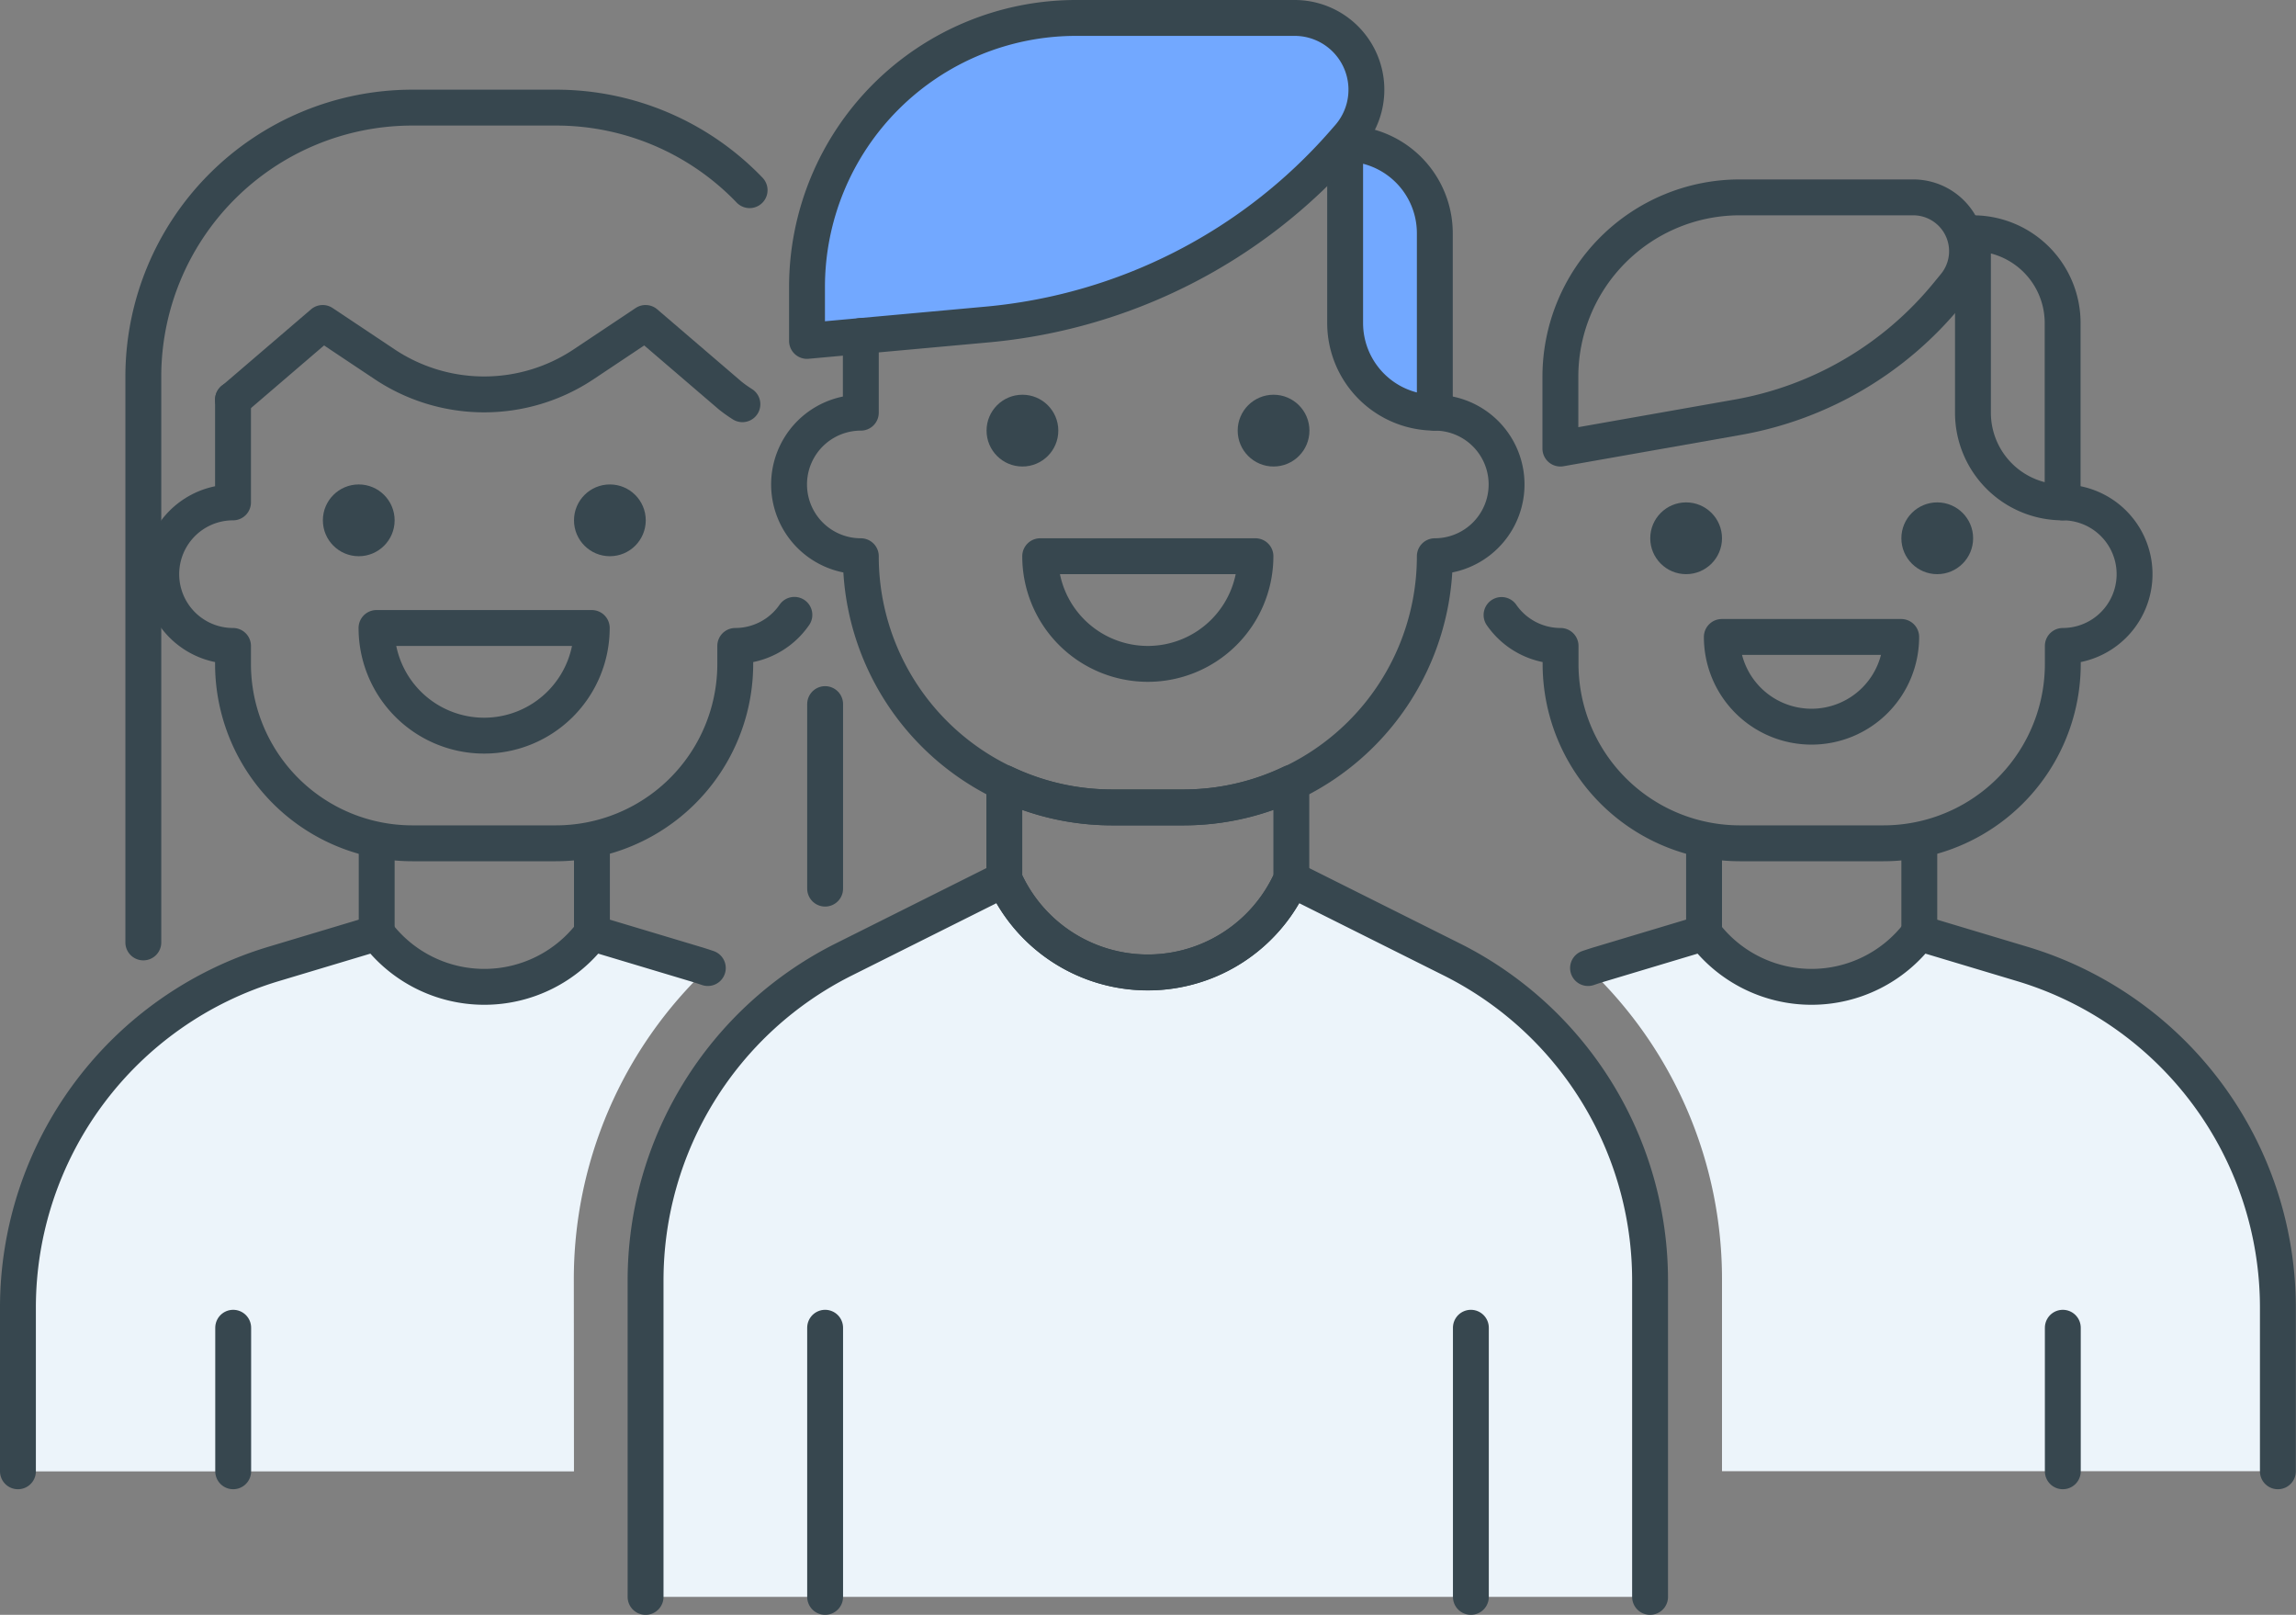 <?xml version="1.0"?>
<svg xmlns="http://www.w3.org/2000/svg" width="64" height="45" viewBox="0 0 64 45">
  <rect x="0" y="0" width="64" height="45" fill="#808080" stroke="none"/>
  <g id="Group_53" data-name="Group 53" transform="translate(-273.905 -1687.885)">
    <path id="Path_156" data-name="Path 156" d="M289.9,1723.564a11.929,11.929,0,0,1,3.734-8.7h0c-.118-.04-.237-.079-.356-.114l-2.874-.862a3.75,3.75,0,0,1-6,0l-2.873.862a10,10,0,0,0-7.127,9.578v4.56h15.5Z" fill="#ecf4fa"/>
    <path id="Path_157" data-name="Path 157" d="M330.279,1714.747l-2.874-.862a3.75,3.75,0,0,1-6,0l-2.873.862c-.12.035-.239.074-.356.114h-.005a11.929,11.929,0,0,1,3.734,8.7v5.321h15.5v-4.56A10,10,0,0,0,330.279,1714.747Z" fill="#ecf4fa"/>
    <line id="Line_79" data-name="Line 79" y2="5.142" transform="translate(296.905 1707.506)" fill="none" stroke="#37474f" stroke-linecap="round" stroke-linejoin="round" stroke-width="1"/>
    <path id="Path_158" data-name="Path 158" d="M293.635,1714.861c-.118-.04-.237-.079-.356-.114l-2.874-.862h0a3.75,3.75,0,0,1-6,0h0l-2.873.862a10,10,0,0,0-7.127,9.578v4.56" fill="none" stroke="#37474f" stroke-linecap="round" stroke-linejoin="round" stroke-width="1"/>
    <circle id="Ellipse_16" data-name="Ellipse 16" cx="1" cy="1" r="1" transform="translate(289.905 1701.385)" fill="#37474f"/>
    <circle id="Ellipse_17" data-name="Ellipse 17" cx="1" cy="1" r="1" transform="translate(282.905 1701.385)" fill="#37474f"/>
    <line id="Line_80" data-name="Line 80" y1="4" transform="translate(280.405 1724.885)" fill="none" stroke="#37474f" stroke-linecap="round" stroke-linejoin="round" stroke-width="1"/>
    <path id="Path_159" data-name="Path 159" d="M280.4,1699.023v2.862a2,2,0,0,0,0,4v.5a5,5,0,0,0,5,5h4a5,5,0,0,0,5-5v-.5a2,2,0,0,0,1.648-.866" fill="none" stroke="#37474f" stroke-linecap="round" stroke-linejoin="round" stroke-width="1"/>
    <path id="Path_160" data-name="Path 160" d="M287.4,1708.385a3,3,0,0,0,3-3h-6A3,3,0,0,0,287.4,1708.385Z" fill="none" stroke="#37474f" stroke-linecap="round" stroke-linejoin="round" stroke-width="1"/>
    <line id="Line_81" data-name="Line 81" y1="2.5" transform="translate(284.405 1711.385)" fill="#ffca28" stroke="#37474f" stroke-linecap="round" stroke-linejoin="round" stroke-width="1"/>
    <line id="Line_82" data-name="Line 82" y1="2.5" transform="translate(290.405 1711.385)" fill="#ffca28" stroke="#37474f" stroke-linecap="round" stroke-linejoin="round" stroke-width="1"/>
    <path id="Path_161" data-name="Path 161" d="M337.4,1728.885v-4.56a10,10,0,0,0-7.126-9.578l-2.874-.862h0a3.75,3.75,0,0,1-6,0h0l-2.873.862c-.12.035-.239.074-.356.114" fill="none" stroke="#37474f" stroke-linecap="round" stroke-linejoin="round" stroke-width="1"/>
    <circle id="Ellipse_18" data-name="Ellipse 18" cx="1" cy="1" r="1" transform="translate(326.905 1701.885)" fill="#37474f"/>
    <circle id="Ellipse_19" data-name="Ellipse 19" cx="1" cy="1" r="1" transform="translate(319.905 1701.885)" fill="#37474f"/>
    <line id="Line_83" data-name="Line 83" y1="4" transform="translate(331.405 1724.885)" fill="none" stroke="#37474f" stroke-linecap="round" stroke-linejoin="round" stroke-width="1"/>
    <path id="Path_162" data-name="Path 162" d="M315.76,1705.023a2,2,0,0,0,1.645.862v.5a5,5,0,0,0,5,5h4a5,5,0,0,0,5-5v-.5a2,2,0,0,0,0-4" fill="none" stroke="#37474f" stroke-linecap="round" stroke-linejoin="round" stroke-width="1"/>
    <path id="Path_163" data-name="Path 163" d="M324.4,1708.135a2.5,2.5,0,0,0,2.5-2.5h-5A2.5,2.5,0,0,0,324.4,1708.135Z" fill="none" stroke="#37474f" stroke-linecap="round" stroke-linejoin="round" stroke-width="1"/>
    <line id="Line_84" data-name="Line 84" y1="2.5" transform="translate(321.405 1711.385)" fill="#ffca28" stroke="#37474f" stroke-linecap="round" stroke-linejoin="round" stroke-width="1"/>
    <line id="Line_85" data-name="Line 85" y1="2.5" transform="translate(327.405 1711.385)" fill="#ffca28" stroke="#37474f" stroke-linecap="round" stroke-linejoin="round" stroke-width="1"/>
    <path id="Path_164" data-name="Path 164" d="M319.9,1732.385v-8.82a10,10,0,0,0-5.528-8.944l-4.472-2.236h0a4.377,4.377,0,0,1-8,0h0l-4.472,2.236a10,10,0,0,0-5.528,8.944v8.82" fill="#ecf4fa" stroke="#37474f" stroke-linecap="round" stroke-linejoin="round" stroke-width="1"/>
    <circle id="Ellipse_20" data-name="Ellipse 20" cx="1" cy="1" r="1" transform="translate(308.405 1698.885)" fill="#37474f"/>
    <circle id="Ellipse_21" data-name="Ellipse 21" cx="1" cy="1" r="1" transform="translate(301.405 1698.885)" fill="#37474f"/>
    <path id="Path_165" data-name="Path 165" d="M311.4,1691.885v5a2.5,2.5,0,0,0,2.5,2.5h0v-5a2.5,2.5,0,0,0-2.5-2.5Z" fill="#72a8ff" stroke="#37474f" stroke-linecap="round" stroke-linejoin="round" stroke-width="1"/>
    <path id="Path_166" data-name="Path 166" d="M310,1688.385H303.9a7.5,7.5,0,0,0-7.5,7.5v1.5l5.022-.457a15,15,0,0,0,9.931-5.06l.145-.166A2,2,0,0,0,310,1688.385Z" fill="#72a8ff" stroke="#37474f" stroke-linecap="round" stroke-linejoin="round" stroke-width="1"/>
    <path id="Path_167" data-name="Path 167" d="M328.9,1694.385v5a2.5,2.5,0,0,0,2.5,2.5h0v-5a2.5,2.5,0,0,0-2.5-2.5Z" fill="none" stroke="#37474f" stroke-linecap="round" stroke-linejoin="round" stroke-width="1"/>
    <path id="Path_168" data-name="Path 168" d="M327.24,1693.385H322.4a5,5,0,0,0-5,5v2l4.939-.872a9.743,9.743,0,0,0,5.851-3.427l.206-.251A1.5,1.5,0,0,0,327.24,1693.385Z" fill="none" stroke="#37474f" stroke-linecap="round" stroke-linejoin="round" stroke-width="1"/>
    <path id="Path_169" data-name="Path 169" d="M297.9,1697.249v2.136a2,2,0,0,0,0,4h0a7,7,0,0,0,7,7h2a7,7,0,0,0,7-7h0a2,2,0,0,0,0-4" fill="none" stroke="#37474f" stroke-linecap="round" stroke-linejoin="round" stroke-width="1"/>
    <path id="Path_170" data-name="Path 170" d="M280.4,1699.023c.047-.037.094-.075.139-.114l2.361-2.024,1.727,1.151a5,5,0,0,0,5.547,0l1.726-1.151,2.361,2.024a3.777,3.777,0,0,0,.338.24" fill="none" stroke="#37474f" stroke-linecap="round" stroke-linejoin="round" stroke-width="1"/>
    <path id="Path_171" data-name="Path 171" d="M294.8,1693.184a7.472,7.472,0,0,0-5.4-2.3h-4a7.5,7.5,0,0,0-7.5,7.5v15.763" fill="none" stroke="#37474f" stroke-linecap="round" stroke-linejoin="round" stroke-width="1"/>
    <path id="Path_172" data-name="Path 172" d="M306.9,1710.385h-2a6.965,6.965,0,0,1-3-.683v2.682h0a4.378,4.378,0,0,0,8,0h0V1709.7A6.962,6.962,0,0,1,306.9,1710.385Z" fill="none" stroke="#37474f" stroke-linecap="round" stroke-linejoin="round" stroke-width="1"/>
    <path id="Path_173" data-name="Path 173" d="M305.9,1706.385a3,3,0,0,0,3-3h-6A3,3,0,0,0,305.9,1706.385Z" fill="none" stroke="#37474f" stroke-linecap="round" stroke-linejoin="round" stroke-width="1"/>
    <line id="Line_86" data-name="Line 86" y1="7.5" transform="translate(296.905 1724.885)" fill="none" stroke="#37474f" stroke-linecap="round" stroke-linejoin="round" stroke-width="1"/>
    <line id="Line_87" data-name="Line 87" y1="7.5" transform="translate(314.905 1724.885)" fill="none" stroke="#37474f" stroke-linecap="round" stroke-linejoin="round" stroke-width="1"/>
  </g>
</svg>

